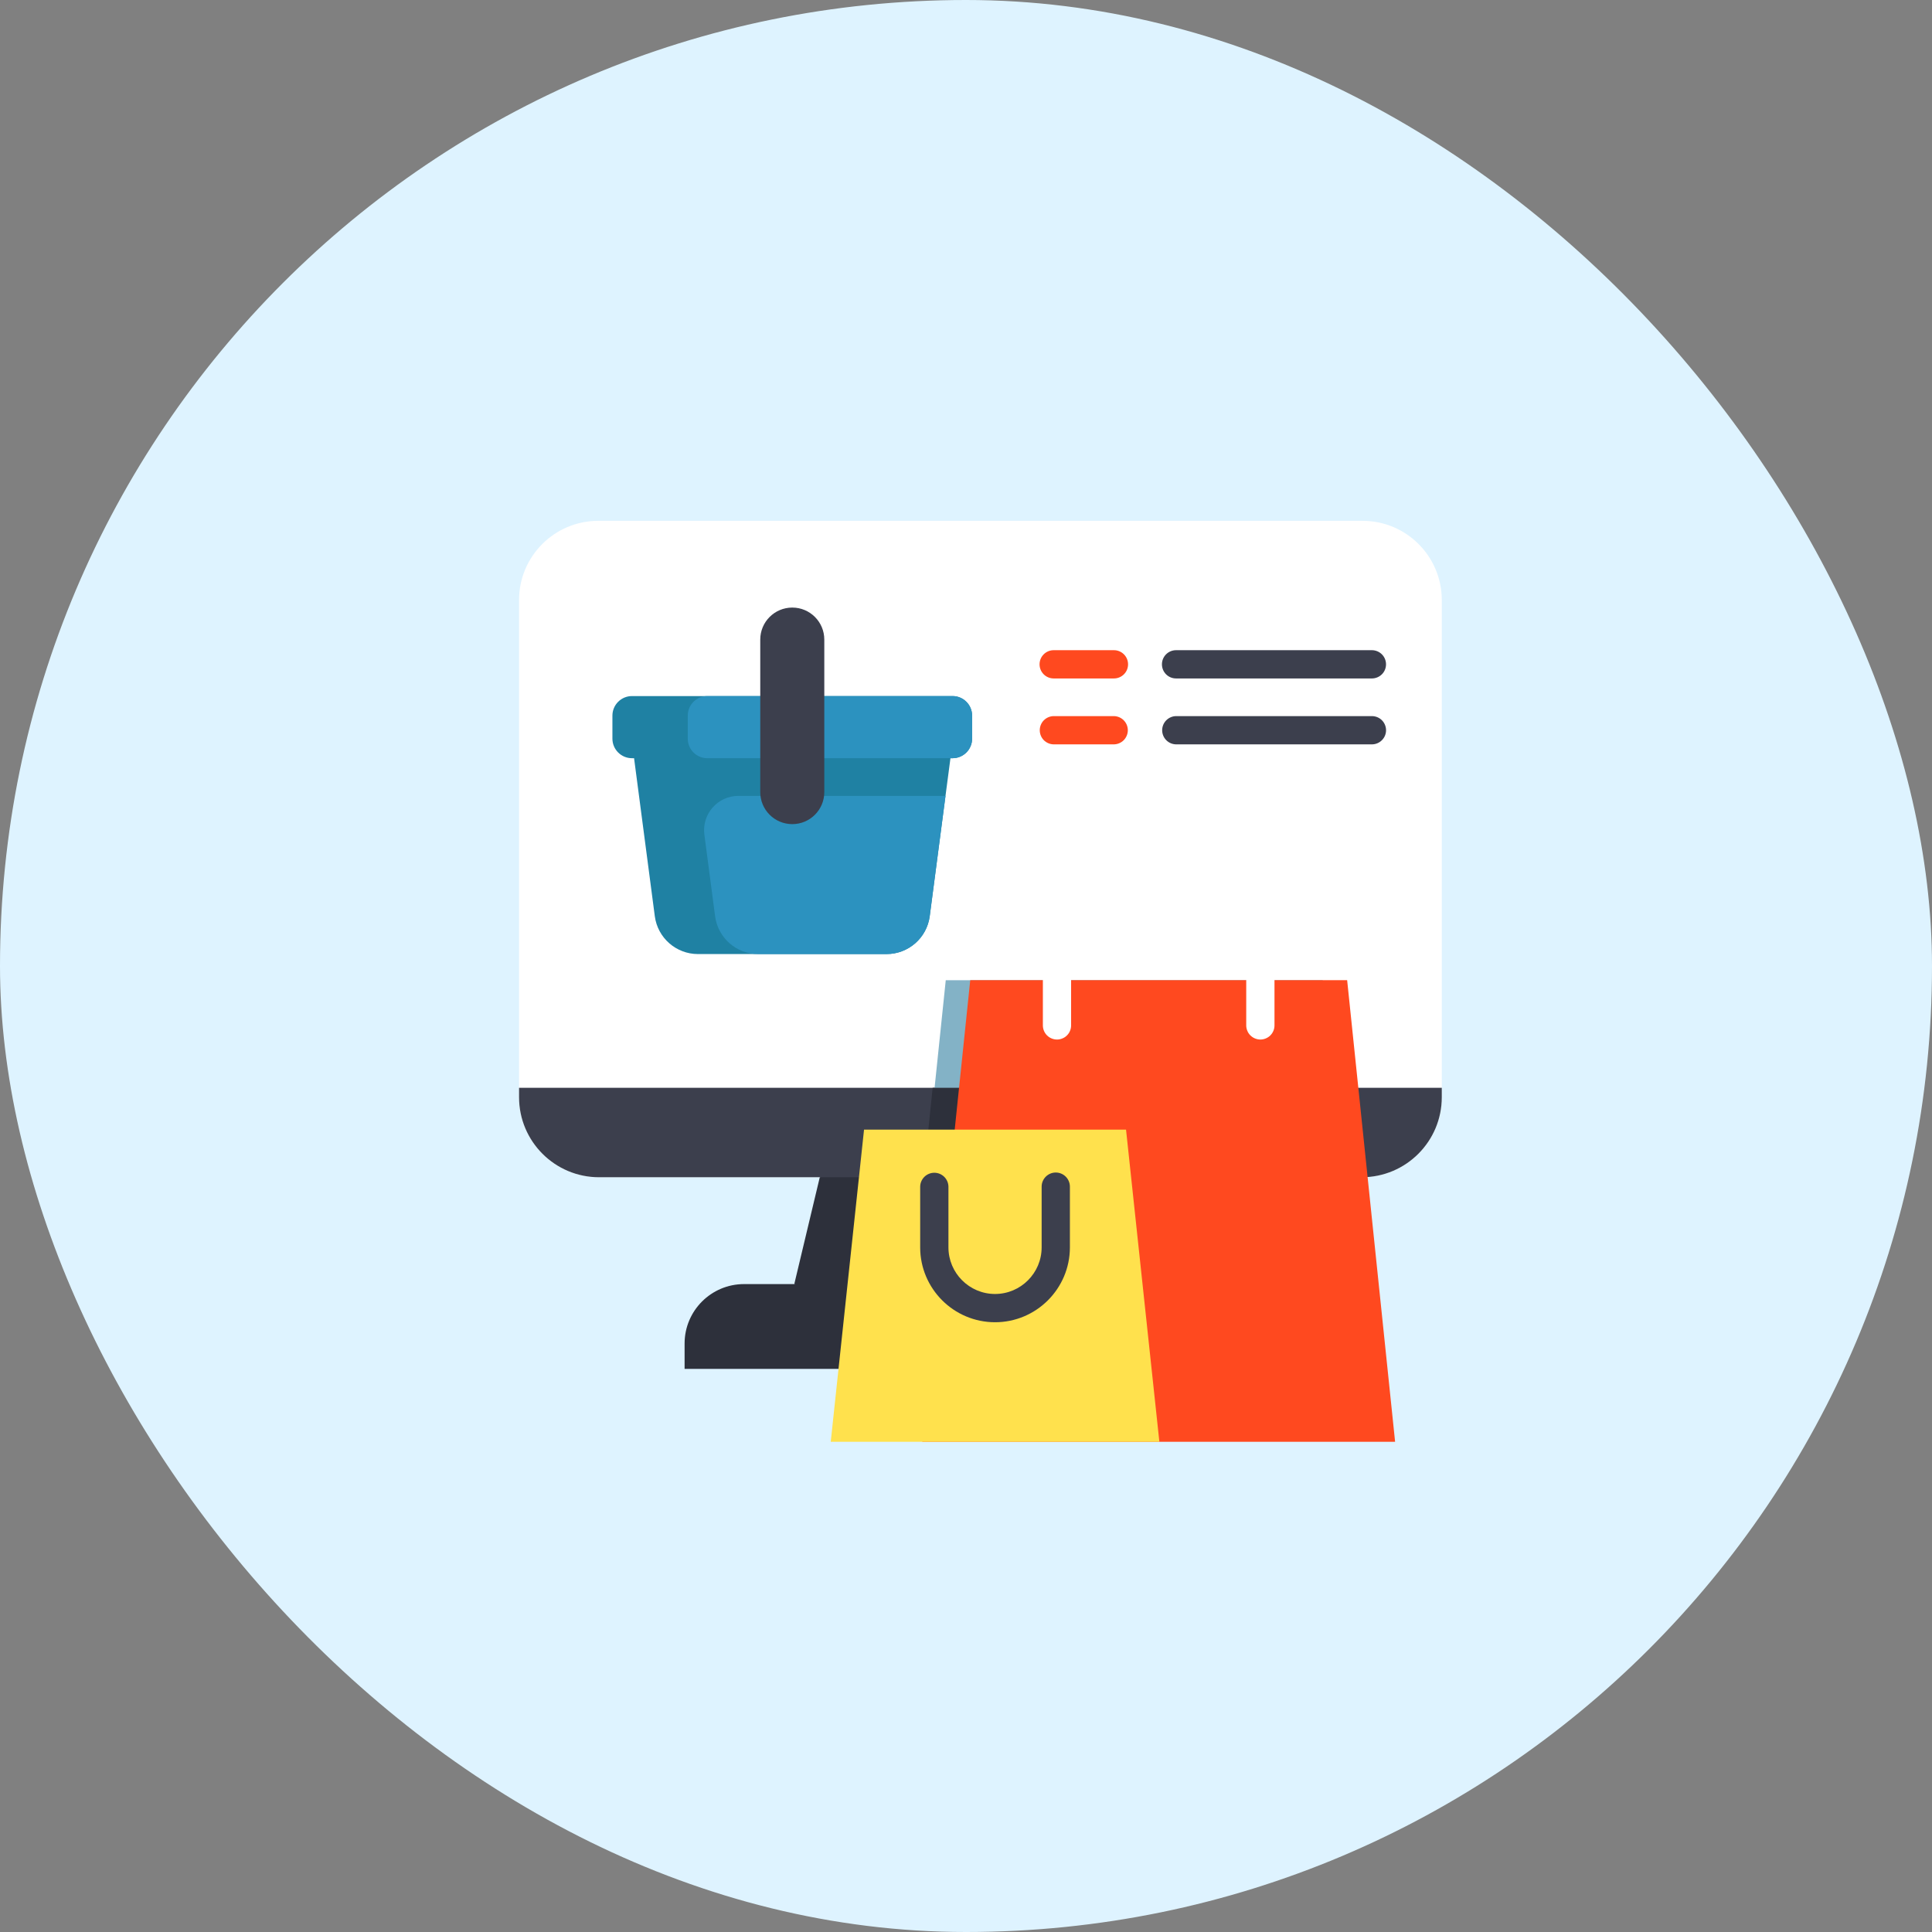 <svg width="67" height="67" viewBox="0 0 67 67" fill="none" xmlns="http://www.w3.org/2000/svg">
<rect x="0" y="0" width="67" height="67" fill="#808080" stroke="none"/>
<rect width="67" height="67" rx="33.5" fill="#DEF3FF"/>
<g clip-path="url(#clip0_336_1037)">
<path d="M50 20.81V38.05C50 39.583 48.757 40.826 47.223 40.826H20.776C19.243 40.826 18 39.583 18 38.05V20.81C18 19.293 19.23 18.062 20.747 18.062H47.253C48.77 18.062 50 19.293 50 20.81Z" fill="white"/>
<path d="M40.454 44.531L34 46.001L27.545 44.531L28.429 40.826L33.725 38.879L39.57 40.826L39.856 42.025L40.454 44.531Z" fill="#2D303B"/>
<path d="M50 37.723V38.049C50 39.583 48.757 40.826 47.223 40.826H20.776C19.243 40.826 18 39.583 18 38.049V37.723H50ZM40.454 44.531H30.582L31.18 42.025H39.856L40.454 44.531Z" fill="#3C3F4D"/>
<path d="M44.258 46.593V47.472H23.741V46.593C23.741 45.454 24.665 44.531 25.803 44.531H42.195C43.334 44.531 44.258 45.454 44.258 46.593Z" fill="#2D303B"/>
<path d="M46.579 40.826H32.088L32.798 33.993H45.869L46.579 40.826Z" fill="#83B2C6"/>
<path d="M32.961 26.294L32.789 27.6L32.242 31.773C32.143 32.524 31.503 33.086 30.745 33.086H24.205C23.447 33.086 22.807 32.524 22.708 31.773L21.989 26.294L27.475 24.825L32.961 26.294Z" fill="#1F81A3"/>
<path d="M32.79 27.6L32.242 31.773C32.144 32.524 31.504 33.086 30.745 33.086H26.296C25.537 33.086 24.897 32.524 24.799 31.773L24.427 28.945C24.334 28.232 24.889 27.6 25.607 27.6H32.79Z" fill="#2C92BF"/>
<path d="M33.712 24.817V25.616C33.712 25.991 33.408 26.294 33.034 26.294H21.916C21.542 26.294 21.238 25.99 21.238 25.616V24.817C21.238 24.443 21.542 24.139 21.916 24.139H33.034C33.408 24.139 33.712 24.443 33.712 24.817H33.712Z" fill="#1F81A3"/>
<path d="M33.712 24.817V25.616C33.712 25.991 33.408 26.294 33.034 26.294H24.528C24.154 26.294 23.851 25.99 23.851 25.616V24.817C23.851 24.443 24.154 24.139 24.528 24.139H33.034C33.408 24.139 33.712 24.443 33.712 24.817H33.712Z" fill="#2C92BF"/>
<path d="M27.476 21.07C26.862 21.07 26.365 21.567 26.365 22.18V27.47C26.365 28.083 26.862 28.58 27.476 28.58C28.089 28.58 28.586 28.083 28.586 27.47V22.18C28.586 21.567 28.089 21.07 27.476 21.07Z" fill="#3C3F4D"/>
<path d="M46.514 40.826H32.023L32.344 37.723H46.191L46.514 40.826Z" fill="#2D303B"/>
<path d="M46.718 33.992H33.647L31.981 50.02H48.383L46.718 33.992Z" fill="#FF491F"/>
<path d="M39.05 39.175H29.964L28.807 50.02H40.208L39.05 39.175Z" fill="#FFE14D"/>
<path d="M43.709 36.05C43.644 36.05 43.581 36.037 43.521 36.012C43.462 35.988 43.408 35.952 43.362 35.906C43.316 35.861 43.28 35.807 43.256 35.747C43.231 35.688 43.218 35.624 43.218 35.56V32.328C43.218 30.653 41.856 29.291 40.182 29.291C38.508 29.291 37.145 30.653 37.145 32.328V35.56C37.145 35.624 37.133 35.688 37.108 35.747C37.084 35.807 37.048 35.861 37.002 35.906C36.957 35.952 36.903 35.988 36.843 36.012C36.784 36.037 36.72 36.05 36.656 36.05C36.591 36.05 36.528 36.037 36.468 36.012C36.409 35.988 36.355 35.952 36.309 35.906C36.264 35.861 36.228 35.807 36.203 35.747C36.179 35.688 36.166 35.624 36.166 35.56V32.328C36.166 30.113 37.968 28.311 40.182 28.311C42.397 28.311 44.198 30.113 44.198 32.328V35.56C44.198 35.624 44.186 35.688 44.161 35.747C44.136 35.807 44.1 35.861 44.055 35.906C44.009 35.952 43.955 35.988 43.896 36.012C43.837 36.037 43.773 36.05 43.709 36.05Z" fill="white"/>
<path d="M34.507 45.854C33.076 45.854 31.911 44.689 31.911 43.258V41.152C31.913 41.023 31.966 40.901 32.057 40.811C32.149 40.721 32.272 40.67 32.401 40.67C32.53 40.67 32.653 40.721 32.745 40.811C32.836 40.901 32.889 41.023 32.891 41.152V43.258C32.891 44.149 33.616 44.874 34.507 44.874C35.398 44.874 36.123 44.149 36.123 43.258V41.152C36.123 40.882 36.343 40.662 36.613 40.662C36.884 40.662 37.103 40.882 37.103 41.152V43.258C37.103 44.689 35.938 45.854 34.507 45.854Z" fill="#3C3F4D"/>
<path d="M38.63 23.528H36.541C36.27 23.528 36.051 23.309 36.051 23.038C36.051 22.767 36.27 22.548 36.541 22.548H38.63C38.901 22.548 39.12 22.768 39.12 23.038C39.12 23.309 38.901 23.528 38.63 23.528Z" fill="#FF491F"/>
<path d="M47.576 23.528H40.785C40.514 23.528 40.295 23.309 40.295 23.038C40.295 22.767 40.514 22.548 40.785 22.548H47.576C47.706 22.548 47.831 22.6 47.923 22.692C48.015 22.784 48.066 22.908 48.066 23.038C48.066 23.168 48.015 23.293 47.923 23.384C47.831 23.476 47.706 23.528 47.576 23.528Z" fill="#3C3F4D"/>
<path d="M38.63 25.814H36.54C36.411 25.812 36.289 25.759 36.198 25.668C36.108 25.576 36.058 25.452 36.058 25.324C36.058 25.195 36.108 25.072 36.198 24.98C36.289 24.889 36.411 24.836 36.54 24.834H38.63C38.758 24.836 38.881 24.889 38.971 24.98C39.061 25.072 39.112 25.195 39.112 25.324C39.112 25.452 39.061 25.576 38.971 25.668C38.881 25.759 38.758 25.812 38.63 25.814Z" fill="#FF491F"/>
<path d="M47.577 25.814H40.785C40.656 25.812 40.534 25.759 40.444 25.668C40.353 25.576 40.303 25.452 40.303 25.324C40.303 25.195 40.353 25.072 40.444 24.98C40.534 24.889 40.656 24.836 40.785 24.834H47.577C47.641 24.834 47.705 24.847 47.764 24.871C47.824 24.896 47.878 24.932 47.923 24.977C47.969 25.023 48.005 25.077 48.029 25.136C48.054 25.196 48.067 25.259 48.067 25.324C48.067 25.454 48.015 25.578 47.923 25.67C47.831 25.762 47.706 25.814 47.577 25.814Z" fill="#3C3F4D"/>
</g>
<defs>
<clipPath id="clip0_336_1037">
<rect width="32" height="32" fill="white" transform="translate(18 18)"/>
</clipPath>
</defs>
</svg>
